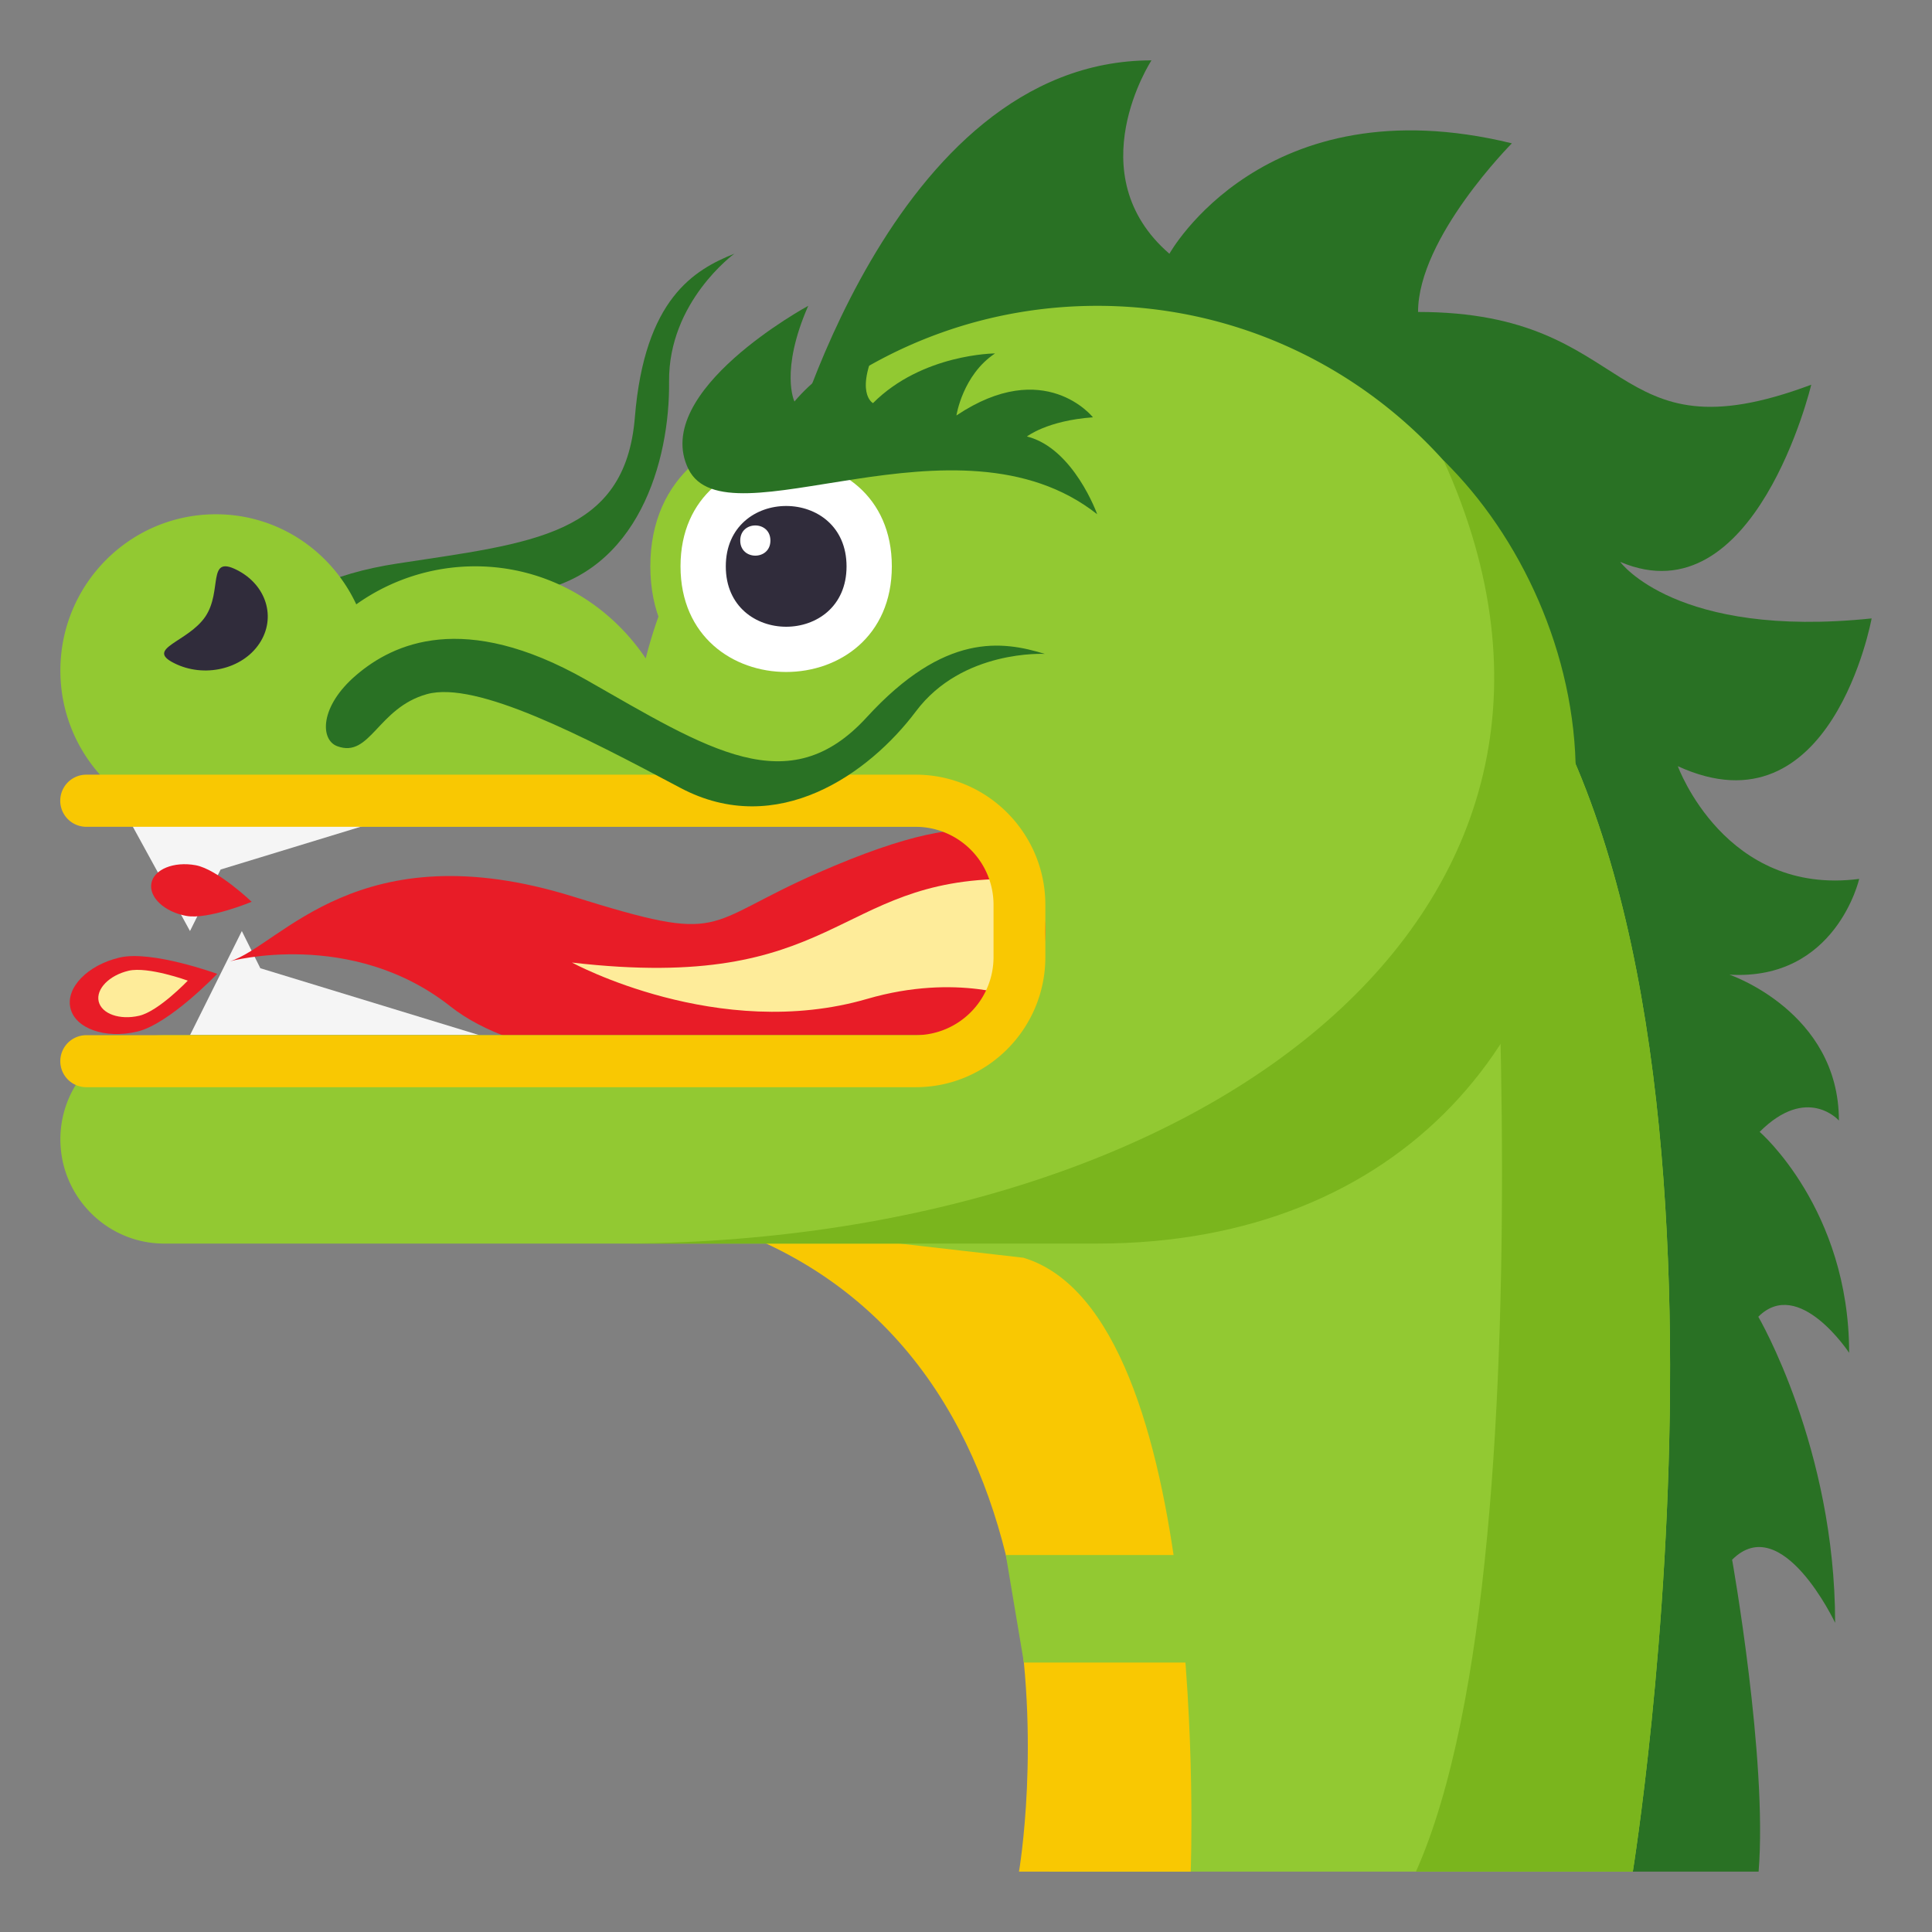 <svg xmlns="http://www.w3.org/2000/svg" width="64" height="64"><rect width="100%" height="100%" fill="#808080" stroke="none"/><path fill="#F5F5F5" d="M8.624 32.074l-.613-1.232-1.717 3.449h9.586z"/><path fill="#E81C27" d="M35.126 29.086c-1.456-1.244-2.067-2.783-8.012-.18-3.939 1.727-2.992 2.396-8.12.797-7.115-2.217-9.7 1.625-11.375 2.141 0 0 4.019-1.102 7.309 1.5 4.338 3.428 17.268 1.623 19.225 2.166.658.181 2.43-5.178.973-6.424z"/><path fill="#E81C27" d="M35.342 32.252c.009.045.067.047 0 0z"/><path fill="#FEEC9A" d="M33.416 29.115c-5.792-.002-5.625 3.797-14.469 2.771 0 0 4.844 2.639 9.781 1.203 2.987-.869 5.071 0 5.071 0l-.383-3.974z"/><path fill="#297124" d="M55.58 25.381c5.104 2.342 6.42-4.895 6.42-4.895-6.486.674-8.329-1.873-8.329-1.873C58.143 20.52 60 12.744 60 12.744c-6.834 2.561-5.709-2.41-13.025-2.41 0-2.465 3.108-5.586 3.108-5.586-8.208-2.004-11.345 3.658-11.345 3.658C35.686 5.766 38.144 2 38.144 2 29.478 2 26.04 15.289 26.043 15.291 27.841 13.486 53.195 62 53.195 62h5.061c.301-3.715-.877-10.332-.877-10.332 1.648-1.65 3.412 2.09 3.412 2.09 0-5.797-2.545-10.139-2.545-10.139 1.341-1.342 3.009 1.195 3.009 1.195 0-4.758-2.964-7.32-2.964-7.32 1.574-1.574 2.625-.375 2.625-.375 0-3.602-3.625-4.832-3.625-4.832 3.531.207 4.297-3.172 4.297-3.172-4.443.576-6.008-3.734-6.008-3.734z"/><path fill="#92C932" d="M23.564 40.48C36.755 44.734 34.755 62 34.755 62h19.334s5-30.873-5.122-41.887L37.172 37.244 23.564 40.48z"/><path fill="#7AB51D" d="M46.905 62h7.184s5-30.873-5.122-41.887c0 0 2.767 31.054-2.062 41.887z"/><path fill="#F9C802" d="M23.564 40.48C36.755 44.734 33.755 62 33.755 62h5.689s.706-18.455-5.543-20.336L23.564 40.48z"/><path fill="#297124" d="M8.142 25.635c-.558.193-1.228-.695-.903-2.309.322-1.609 1.463-3.982 5.923-4.658 4.46-.684 7.549-.918 7.869-4.846.322-3.93 1.966-4.885 3.295-5.418 0 0-2.188 1.592-2.162 4.236.028 2.643-1.025 6.33-4.494 6.963-3.465.637-7.271 1.359-8.261 2.762-.992 1.401-.19 2.91-1.267 3.27z"/><path fill="#92C932" d="M36.347 10.131c-7.211 0-13.25 4.967-14.957 11.68-1.23-1.83-3.284-3.051-5.65-3.051a6.785 6.785 0 0 0-3.938 1.26c-.823-1.762-2.589-2.984-4.649-2.984C4.307 17.035 2 19.352 2 22.213c0 2.857 2.307 5.176 5.152 5.176h24.042a3.442 3.442 0 0 1 3.435 3.453 3.439 3.439 0 0 1-3.435 3.449H5.436C3.544 34.291 2 35.846 2 37.742c0 1.9 1.544 3.453 3.436 3.453h30.911c8.534 0 15.456-6.955 15.456-15.533 0-8.58-6.922-15.531-15.456-15.531z"/><path fill="#7AB51D" d="M20.436 41.195h15.911c10.144 0 15.852-6.956 15.852-15.534 0-4.003-1.833-7.911-4.376-10.404 6.791 14.983-8.021 25.938-27.387 25.938z"/><path fill="#302C3B" d="M8.593 21.316c-.569.857-1.836 1.148-2.819.654-.991-.49.459-.695 1.032-1.549.57-.854.044-2.039 1.032-1.545.987.493 1.325 1.583.755 2.44z"/><path fill="#F5F5F5" d="M14.163 26.711l-10.132.001 2.263 4.13 1.014-2.038z"/><path fill="#F9C802" d="M30.336 25.662H2.859a.863.863 0 1 0 0 1.727h27.477a2.584 2.584 0 0 1 2.576 2.59v1.725a2.587 2.587 0 0 1-2.576 2.588H2.859a.861.861 0 0 0 0 1.723h27.477c2.367 0 4.293-1.932 4.293-4.313v-1.725c0-2.379-1.926-4.315-4.293-4.315z"/><path fill="#92C932" d="M30.543 18.759c0 6.002-9 6.002-9 0 0-5.998 9-5.998 9 0z"/><path fill="#FFF" d="M29.543 18.76c0 4.667-7 4.667-7 0s7-4.667 7 0z"/><path fill="#302C3B" d="M28.043 18.763c0 2.665-4 2.665-4 0 0-2.669 4-2.669 4 0z"/><path fill="#FFF" d="M25.521 17.907c0 .666-1 .666-1 0 0-.668 1-.668 1 0z"/><path fill="#297124" d="M26.774 10.131s-5.228 2.828-3.972 5.402c1.26 2.57 8.905-2.16 13.544 1.502 0 0-.78-2.188-2.327-2.576 0 0 .669-.527 2.186-.635 0 0-1.596-2.02-4.522-.061 0 0 .204-1.342 1.279-2.055 0 0-2.409.008-4.043 1.646 0 0-.656-.34.211-2.066 0 0-1.644.643-2.813 2.012-.001.001-.489-1.013.457-3.169zM11.172 24.719c-.568-.209-.592-1.313.628-2.355 1.218-1.043 3.558-2.146 7.608.15 4.046 2.305 6.717 4.078 9.306 1.244 2.586-2.824 4.499-2.525 5.899-2.096 0 0-2.733-.156-4.275 1.906-1.546 2.057-4.589 4.234-7.8 2.531-3.213-1.707-6.755-3.557-8.394-3.105-1.637.455-1.877 2.131-2.972 1.725z"/><path fill="#92C932" d="M40.13 55.074h-6.212l-.599-3.562h6.811z"/><path fill="#E81C27" d="M4.542 34.174c-1.06.248-2.05-.102-2.209-.779-.16-.678.571-1.428 1.633-1.676 1.063-.248 3.229.541 3.229.541s-1.59 1.666-2.653 1.914z"/><path fill="#FEEC9A" d="M4.612 33.648c-.645.15-1.244-.061-1.343-.473-.096-.41.347-.867.991-1.018.646-.15 1.961.328 1.961.328s-.965 1.013-1.609 1.163z"/><path fill="#E81C27" d="M6.17 30.34c-.725-.133-1.242-.617-1.155-1.082.085-.461.742-.729 1.468-.596.726.135 1.854 1.211 1.854 1.211s-1.442.6-2.167.467z"/></svg>